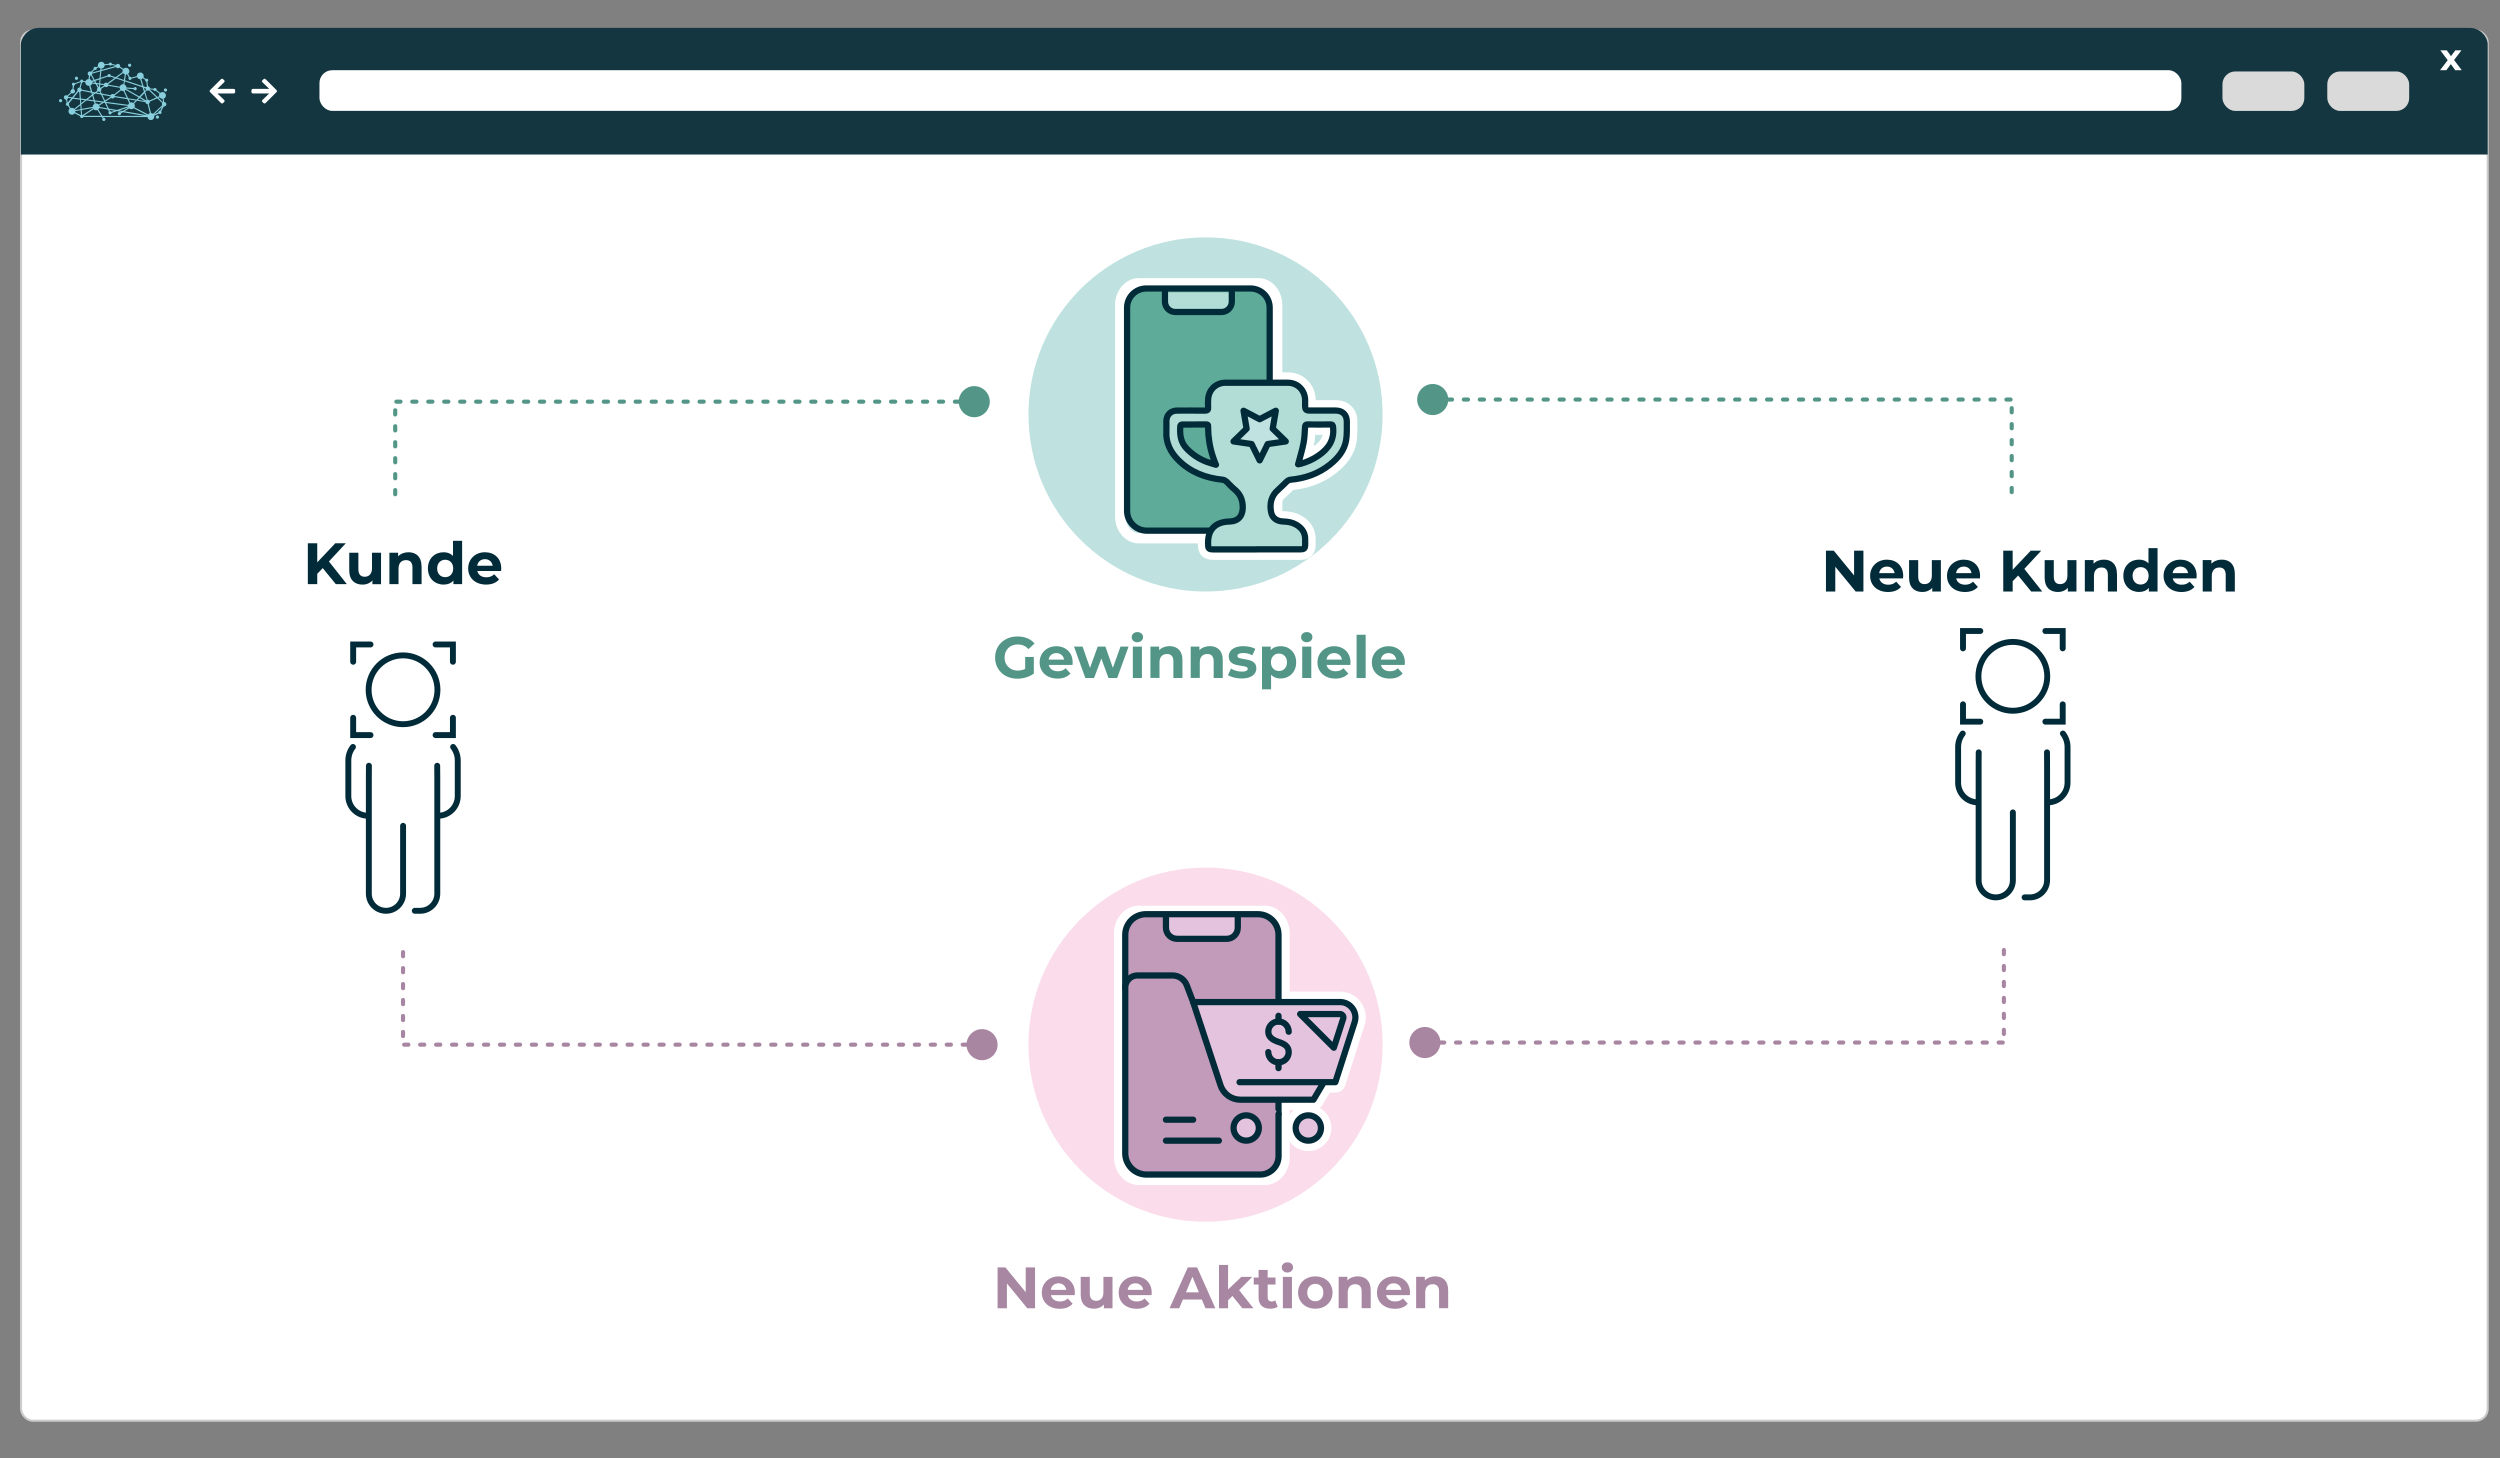 <?xml version="1.0" encoding="UTF-8"?><svg xmlns="http://www.w3.org/2000/svg" viewBox="0 0 600 350"><rect x="0" y="0" width="600" height="350" fill="#808080" stroke="none"/><defs><style>.cls-1{stroke:#cdcccc;stroke-width:.5px;}.cls-1,.cls-2{fill:#fff;}.cls-1,.cls-3{stroke-miterlimit:10;}.cls-4{fill:#e3c3de;}.cls-4,.cls-5,.cls-6,.cls-7,.cls-8,.cls-9,.cls-10,.cls-3,.cls-11,.cls-12,.cls-13,.cls-14{stroke-linecap:round;}.cls-4,.cls-5,.cls-6,.cls-7,.cls-8,.cls-9,.cls-10,.cls-11,.cls-12,.cls-13,.cls-14{stroke-linejoin:round;}.cls-4,.cls-5,.cls-6,.cls-8,.cls-3,.cls-11,.cls-12,.cls-13,.cls-14{stroke:#022b39;}.cls-4,.cls-5,.cls-6,.cls-8,.cls-11,.cls-12,.cls-13,.cls-14{stroke-width:1.5px;}.cls-15{fill:#539687;}.cls-5{fill:#c0e2e0;}.cls-16{fill:#fadceb;}.cls-6{fill:#5eab9a;}.cls-17{fill:#143640;}.cls-7{stroke:#539687;}.cls-7,.cls-9{stroke-dasharray:0 0 1 2.83;stroke-width:.99px;}.cls-7,.cls-9,.cls-10,.cls-3,.cls-14{fill:none;}.cls-18{fill:#a887a3;}.cls-8{fill:#e4c3de;}.cls-9{stroke:#a886a2;}.cls-19{fill:#88cedc;}.cls-10{stroke:#fff;stroke-width:5px;}.cls-20{fill:#dadada;}.cls-21{fill:#a886a2;}.cls-22{fill:#bfe2e0;}.cls-3{stroke-width:1.42px;}.cls-23{fill:#022b39;}.cls-11{fill:#a2d2f3;}.cls-12{fill:#c29bba;}.cls-13{fill:#b2dcd6;}</style></defs><g id="Hintergrund"><rect class="cls-1" x="5.05" y="7.33" width="591.99" height="333.64" rx="2.83" ry="2.83"/><path class="cls-17" d="m597.04,37.08V10.51c-.16-2.03-1.97-3.82-4.4-3.82H9.4c-3.02,0-4.4,2.68-4.4,3.93v26.46h592.04Z"/><rect class="cls-2" x="76.67" y="16.85" width="446.86" height="9.76" rx="3.07" ry="3.07"/><rect class="cls-20" x="558.55" y="17.15" width="19.65" height="9.47" rx="3.07" ry="3.07"/><rect class="cls-20" x="533.39" y="17.15" width="19.65" height="9.47" rx="3.07" ry="3.07"/><path class="cls-2" d="m589.25,16.85l-1.05-1.46-1.08,1.46h-1.51l1.84-2.4-1.77-2.37h1.55l1.01,1.39,1.04-1.39h1.47l-1.77,2.33,1.84,2.44h-1.57Z"/><path class="cls-2" d="m64.6,22.43c-.12,0-.19,0-.25,0-1.19,0-2.38,0-3.57,0-.33,0-.44-.11-.44-.44,0-.04,0-.09,0-.13,0-.45.08-.53.54-.53,1.16,0,2.32,0,3.48,0,.06,0,.13,0,.23,0-.05-.07-.08-.1-.11-.14-.48-.47-.97-.93-1.45-1.4-.23-.22-.23-.36,0-.58.43-.43.48-.43.92,0,.79.79,1.58,1.58,2.37,2.37.21.21.22.36,0,.57-.85.85-1.7,1.7-2.55,2.55-.19.19-.35.19-.55,0-.07-.07-.14-.13-.21-.2-.19-.19-.19-.35,0-.53.48-.47.97-.93,1.45-1.4.04-.04.08-.08.16-.16Z"/><path class="cls-2" d="m52.18,22.43c.12,0,.19,0,.25,0,1.19,0,2.38,0,3.57,0,.33,0,.44-.11.44-.44,0-.04,0-.09,0-.13,0-.45-.08-.53-.54-.53-1.16,0-2.32,0-3.48,0-.06,0-.13,0-.23,0,.05-.07.08-.1.11-.14.48-.47.97-.93,1.45-1.4.23-.22.23-.36,0-.58-.43-.43-.48-.43-.92,0-.79.79-1.58,1.58-2.37,2.37-.21.21-.22.36,0,.57.85.85,1.7,1.7,2.55,2.55.19.19.35.19.55,0,.07-.07.14-.13.21-.2.19-.19.19-.35,0-.53-.48-.47-.97-.93-1.45-1.4-.04-.04-.08-.08-.16-.16Z"/><path class="cls-19" d="m38.17,28.1c0-.22-.17-.39-.39-.39s-.39.17-.39.39c0,.21.17.39.39.39s.39-.17.39-.39m1.15-6.49c0,.22.17.39.39.39s.39-.17.39-.39c0-.22-.17-.39-.39-.39s-.39.17-.39.39m-8.6-5.95c0,.22.17.39.39.39s.39-.17.39-.39c0-.22-.17-.39-.39-.39s-.39.17-.39.39m-12.76,3.13c0,.22.17.39.39.39s.39-.17.39-.39-.17-.39-.39-.39-.39.17-.39.39m-1.86,5.03c.14-.07.24-.19.28-.33l.73.1-.82,1s-.03,0-.05-.01l-.14-.75m1.07-1.48c.08.05.19.09.29.09.3,0,.54-.24.54-.54,0-.23-.14-.42-.34-.5l.1-.84s.09-.03.13-.06c.1-.08.16-.19.16-.31l1.3-.48s.04.04.06.06l-.33,1.24s0,0,0,0c-.3,0-.54.24-.54.54,0,.09.02.17.06.24l-1.29,1.57-.92-.12s-.03-.09-.05-.13l.83-.75Zm2.51-2.51c.12-.01.22-.07.29-.18l.49.09s0,.01,0,.02c0,.46.37.83.83.83.03,0,.07,0,.1,0l.4,1.33-2.17-.42c-.01-.18-.12-.34-.27-.43l.33-1.24Zm1.97-1.67c.07,0,.13-.03.19-.05l.6,1.12-.43.14c-.1-.19-.27-.34-.48-.4l.12-.81Zm.4-.24c.05-.08.08-.17.09-.26l1.91-.53-.16,1.62-1.19.4-.65-1.22m.65-1.18s.11.04.16.04c.21,0,.39-.17.39-.39,0-.02,0-.03,0-.05l.42-.23c.11.15.27.25.45.3l-.04.43-1.99.55s-.01-.03-.02-.04l.64-.61Zm3.19,1.63c.07.09.18.14.3.14s.23-.06.3-.14l.99.33-1.69,1.23c-.09-.08-.21-.12-.34-.12-.22,0-.42.14-.5.33l-.91-.13.1-1.06,1.74-.58Zm-1.56-1.32l3.51-.97c.09.16.27.27.46.27.14,0,.28-.06.37-.15l.79.52c-.04.1-.07.21-.07.33,0,.08.01.16.03.23l-1.68,1.22-1.17-.39c0-.21-.18-.37-.39-.37s-.38.17-.39.37l-1.63.54.16-1.6Zm.06-.62c.41-.04.74-.37.75-.79l1.01-.11c.06.13.2.21.35.21.13,0,.25-.07.32-.17l.94.22s0,.01,0,.02c0,0,0,0,0,0l-3.41.94.03-.33Zm5.16,1.1c.1.14.24.24.4.3l-.22,1.33-1.67-.55,1.48-1.08m4.67,3.41l.32,1.05-1.09,1.14-3.17-1.83s.01-.04.02-.06l1.77.13c.05.16.2.28.37.28.22,0,.39-.17.39-.39,0-.22-.17-.39-.39-.39-.16,0-.29.09-.35.23l-1.75-.13c-.01-.32-.21-.6-.49-.73l.12-.72,4.26,1.42Zm-3.99-3.07c.1,0,.19-.02.28-.05l.41.7c-.07.07-.11.17-.11.27s.17.39.39.39c.2,0,.36-.15.39-.34l1.32-.35c.12.3.41.51.75.51l.48,1.61-4.12-1.37.22-1.38Zm3.69,1.1c.13-.04.25-.12.35-.22l.55.38s0,.05,0,.08c0,.18.13.34.3.38l.15,1.13c-.09.04-.17.11-.22.19l-.58-.19-.53-1.75m1.29,2.71c.08.04.17.07.26.07.1,0,.2-.03.28-.08l1.76,1.7-1.67.73c-.1-.12-.25-.21-.42-.21,0,0-.01,0-.02,0l-.55-1.83.36-.38m.73-.21s.01-.03.02-.04l.84.1c.04.17.19.3.38.3.07,0,.14-.02.2-.06l.88.69c-.07.12-.11.26-.11.41,0,.07.01.14.03.21l-.4.17-1.84-1.78m2.36,1.86c.15.22.4.37.69.37,0,0,.01,0,.02,0l.13.79s-.03.01-.04.02l-1.09-1.05.3-.13m.11,3.2s-.03,0-.05,0c-.22,0-.39.17-.39.39,0,.01,0,.02,0,.03l-.99.47,1.93-1.83-.5.95Zm-1.7.76c-.14-.11-.31-.18-.49-.18l-.54-2.21c.17-.09.28-.27.28-.47,0-.03,0-.05,0-.08l1.78-.77,1.17,1.13c-.04.08-.07.17-.07.26,0,.09.02.18.07.26l-2.19,2.07Zm-.77-.15c-.17.05-.31.16-.42.3l-3.27-1.71c.06-.11.09-.24.09-.37,0-.19-.06-.36-.17-.49l.68-.71,2.03.33c.03.27.25.48.53.49l.53,2.18m-6.11-.48l1.14-.68c.14.12.33.2.54.2.22,0,.42-.09.57-.23l3.17,1.66-5.42-.95Zm-5.29,1.1l-.95-1.52c.1-.09.18-.21.23-.34l2.06.36.24.51c-.13.13-.15.35-.03.5.13.17.37.21.54.08.1-.07.15-.18.16-.3l1.27-.42,1.01.18-.2.12c-.07-.05-.15-.08-.24-.08-.22,0-.39.17-.39.39,0,.22.17.39.39.39s.39-.17.39-.39c0-.02,0-.05,0-.07l.47-.28,5.04.88h-9.98Zm-4.5,0l2.4-1.58c.15.16.37.26.61.26.11,0,.22-.02.31-.06l.86,1.38h-4.18Zm-.23-.18s-.08-.05-.12-.06l-.09-1.16,2.67-.47s.01.04.02.06l-2.48,1.63Zm-.23-1.49l-.08-1.06,1.22-.97,1.79.24.17.58c-.27.14-.46.42-.46.74,0,0,0,0,0,0l-2.64.47Zm-.17-2.2l.93.12-.87.69-.06-.81Zm.01,3.65s-.05.02-.07.04c0,0,0,0,0,0l-1.33-.69c.03-.08.04-.17.04-.26,0,0,0,0,0,0l1.27-.22.09,1.13m2.61-4.86l-1.38,1.09-1.26-.17-.12-1.58c.14-.05.25-.15.31-.27l2.31.45.14.48Zm1.75-2.72l-.67-.09-.26-.49,1.03-.34-.09.92Zm-.51.21l.49.07-.06.65s-.03,0-.04,0l-.39-.72Zm.8,2.18l-.93-.18.37-.29c.08.05.18.08.28.08.03,0,.07,0,.1,0l.19.4Zm.08-1.33c-.05-.05-.11-.08-.18-.11l.06-.64.9.13s.01.07.02.1l-.81.52Zm4.55.01c0,.16.06.3.14.43l-1.5,1.17c-.09-.07-.2-.11-.33-.11-.21,0-.4.12-.48.3l-2.13-.41-.27-.58c.12-.1.19-.25.19-.41,0-.06,0-.11-.03-.17l.81-.52c.1.09.22.14.36.14.22,0,.4-.13.49-.32l2.74.47Zm.89-.86s-.05,0-.07,0c-.37,0-.69.25-.79.59l-2.73-.47c0-.05-.02-.1-.03-.15l1.85-1.34,1.9.63-.12.74Zm.82,3.3l-2.86-.46c0-.06-.02-.11-.04-.16l1.52-1.19c.14.1.31.16.49.16.03,0,.07,0,.1,0l.79,1.65Zm.47.35l1.65.27-.55.57c-.13-.09-.29-.14-.46-.14-.1,0-.2.02-.28.05l-.36-.75Zm.12.89c-.12.1-.22.24-.27.4l-5.4-.71-.03-.06,1.35-.88c.1.09.22.14.36.14.22,0,.41-.13.49-.32l3.05.5.45.94m-.21,1.02s.01.02.02.03l-1.37.83-.81-.14,2.17-.71Zm-6.34-1.18l-.78.5c-.15-.16-.37-.27-.61-.27-.04,0-.07,0-.1,0l-.14-.46,1.63.22Zm.1-1.84l1.93.37s.01.09.03.13l-1.32.85-.64-1.36Zm-2.19.07l.5-.39,1.36.26.74,1.58-.15.09-2.07-.27-.38-1.27Zm-.16-.52l.3.06-.23.18-.07-.24Zm.24,1.75l-1.4-.19,1.09-.86.31,1.04Zm1.45,1.61c0-.12-.02-.23-.07-.33l1.05-.68.28.04.61,1.3-1.87-.33s0,0,0,0m3.61.91l-.78.26c-.08-.1-.21-.15-.33-.14l-.16-.33,1.27.22Zm-1.41-.52l-.62-1.32,5.23.69s0,.06,0,.09l-2.66.87-1.97-.34Zm6.68-2.15l-2.03-.33-.85-1.79c.1-.05.19-.12.26-.21l3.11,1.8-.5.52Zm1.95.32l-1.62-.26.41-.43,1.2.7Zm-.07-1.88l.51,1.68s-.07.05-.1.08l-1.34-.78.94-.98Zm.3-1.08c0,.1.03.2.08.28l-.26.27-.22-.71.39.13s0,.02,0,.03m-12.82-1.47s0-.07,0-.1l.47-.16.19.35-.65-.09m.81.39l.48.9c-.11.1-.17.24-.17.39,0,.09.02.18.07.26l-.53.42-.67-.13-.44-1.47c.2-.1.35-.28.42-.49l.85.12Zm-4.91,6.24s-.03-.08-.05-.12l1.28-1.01.07.9-1.3.23m-.38-2.99l1.15-1.41c.06.04.13.07.2.08l.12,1.52-1.47-.19Zm.15,2.65c-.15-.13-.34-.21-.55-.21-.11,0-.22.02-.31.06l-.43-.7c.08-.12.09-.28.02-.41l.93-1.13,1.7.22.08,1.05-1.43,1.12Zm-2.46-2.69c0,.28.22.52.5.54l.14.74s-.03.02-.04.03c-.17.13-.21.37-.08.54.1.13.26.18.41.15l.43.69c-.17.15-.28.37-.28.62,0,.46.37.83.83.83.27,0,.51-.13.66-.33l1.31.68c-.02.1,0,.21.07.3.13.17.37.21.54.08.06-.05.11-.11.13-.18h4.44s.2.33.2.33c-.1.13-.11.33,0,.47.13.17.37.21.54.08.17-.13.21-.37.08-.54-.09-.13-.25-.18-.39-.15l-.11-.18h10.65c.05.41.4.73.82.73.46,0,.83-.37.83-.83,0-.08-.01-.15-.03-.22l1.11-.52c.07.07.17.11.27.11.22,0,.39-.17.39-.39,0-.1-.04-.19-.1-.26l.62-1.16s.06,0,.09,0c.3,0,.54-.24.54-.54,0-.29-.22-.52-.51-.54l-.13-.79c.31-.12.54-.42.54-.77,0-.46-.37-.83-.83-.83-.21,0-.4.08-.55.21l-.89-.69s.02-.08.02-.12c0-.22-.17-.39-.39-.39-.15,0-.28.08-.35.21l-.83-.1c-.02-.26-.23-.47-.49-.49l-.14-1.12c.12-.07.21-.2.21-.34,0-.22-.17-.39-.39-.39-.09,0-.17.03-.23.08l-.54-.38c.05-.1.07-.22.07-.34,0-.46-.37-.83-.83-.83s-.83.37-.83.83c0,.01,0,.03,0,.04l-1.32.35c-.07-.1-.19-.17-.32-.17,0,0-.02,0-.03,0l-.42-.72c.19-.15.3-.38.3-.64,0-.46-.37-.83-.83-.83-.24,0-.46.1-.61.27l-.79-.52s.02-.1.02-.15c0-.3-.24-.54-.54-.54-.19,0-.36.1-.46.26l-.96-.22c-.02-.19-.19-.34-.39-.34-.18,0-.33.12-.38.29l-1.01.11c-.1-.34-.42-.59-.79-.59-.46,0-.83.37-.83.83,0,.09.02.18.04.26l-.42.23c-.07-.06-.16-.1-.26-.1-.22,0-.39.17-.39.39,0,.06.01.11.03.16l-.64.61c-.08-.04-.17-.07-.26-.07-.3,0-.54.24-.54.54,0,.22.13.41.32.49l-.12.82c-.34.01-.63.23-.75.53l-.48-.09c-.02-.12-.09-.23-.21-.29-.19-.1-.43-.02-.52.18-.03.06-.04.12-.04.18l-1.3.48c-.13-.15-.36-.18-.53-.06-.17.13-.21.37-.08.54.04.05.08.09.14.12l-.1.84c-.26.04-.46.26-.46.53,0,.09.02.17.06.25l-.83.75c-.08-.06-.19-.09-.29-.09-.3,0-.54.24-.54.54m-1,.46c-.17.13-.21.37-.08.54.13.17.37.21.54.08.17-.13.21-.37.08-.54-.13-.17-.37-.21-.54-.08"/></g><g id="Ebene_2"><circle class="cls-16" cx="289.33" cy="250.72" r="42.5"/><path class="cls-2" d="m314,267.68c1.68,0,3.04,1.36,3.04,3.04s-1.36,3.04-3.04,3.04-3.04-1.36-3.04-3.04,1.36-3.04,3.04-3.04m0-2.5c-3.05,0-5.54,2.48-5.54,5.54s2.48,5.54,5.54,5.54,5.54-2.48,5.54-5.54-2.48-5.54-5.54-5.54h0Z"/><path class="cls-10" d="m297.5,259.72h22.98l4.64-14.41c.77-2.38-1.01-4.82-3.51-4.82h-35.26l6.57,19.97c.68,2.07,2.61,3.47,4.79,3.47h17.52l2.49-4.2"/><path class="cls-2" d="m303.64,219.87c1.88,0,3.4,1.89,3.4,4.23v53.57c0,2.33-1.52,4.23-3.4,4.23h-30.39c-1.88,0-3.4-1.89-3.4-4.23v-53.57c0-2.33,1.52-4.23,3.4-4.23h30.39m0-2.5h-30.39c-3.25,0-5.9,3.02-5.9,6.73v53.57c0,3.71,2.65,6.73,5.9,6.73h30.39c3.25,0,5.9-3.02,5.9-6.73v-53.57c0-3.71-2.65-6.73-5.9-6.73h0Z"/><circle class="cls-22" cx="289.33" cy="99.47" r="42.5"/><path class="cls-2" d="m301.59,91.84c2.5,0,5.01,0,7.51.02,2.35.01,4.1,1.85,4.11,4.21,0,.51,0,1.03,0,1.54q0,.92.89.92c.22,0,.45,0,.67,0,1.07,0,2.14,0,3.21,0,.85,0,1.7,0,2.56,0,1.67,0,2.7,1.01,2.69,2.68-.02,1.5.07,3.02-.18,4.48-.42,2.46-1.98,4.29-3.88,5.81-2.78,2.22-6,3.32-9.52,3.64-.28.03-.59.2-.8.39-.71.65-1.35,1.37-2.08,2-1.7,1.46-2.12,3.33-1.71,5.41.27,1.39,1.39,2.18,2.93,2.22,1.11.03,2.17.21,3.14.79,1.37.82,2.17,1.97,2.1,3.64-.02.41,0,.81,0,1.22-.01.78-.26,1.03-1.05,1.03-1.78,0-3.57,0-5.35,0-1.34,0-2.68,0-4.03,0-.41,0-.83,0-1.24,0-1.94,0-3.89,0-5.83,0-1.49,0-2.97,0-4.46,0-1.16,0-1.32-.17-1.32-1.35,0-.11,0-.21,0-.32,0-3.08,1.74-4.86,4.85-5.01.51-.02,1.04-.06,1.52-.22,1.28-.42,1.93-1.55,1.95-3.15.02-1.83-.63-3.32-2.1-4.47-.65-.51-1.17-1.19-1.79-1.75-.24-.22-.59-.41-.91-.45-4.11-.42-7.79-1.81-10.73-4.81-1.85-1.88-2.94-4.09-2.79-6.8.04-.81,0-1.63,0-2.44.02-1.51,1.06-2.55,2.56-2.55,1.16,0,2.33-.01,3.49-.01,1.05,0,2.09,0,3.14.02.02,0,.04,0,.06,0,.58,0,.85-.14.78-.81-.06-.57-.02-1.16,0-1.74.04-2.33,1.79-4.13,4.11-4.14,2.51-.01,5.03-.02,7.54-.02m9.95,19.58c.15-.02.36-.04.56-.09,1.54-.42,2.98-1.06,4.3-1.96,2.43-1.66,3.91-3.8,3.53-6.91-.05-.43-.14-.59-.58-.59,0,0-.01,0-.02,0-.95.01-1.89.02-2.84.02-.9,0-1.79,0-2.69-.02,0,0-.02,0-.03,0-.49,0-.55.21-.58.65-.08,1.28-.12,2.58-.36,3.83-.33,1.69-.85,3.35-1.3,5.08m-19.73.12c-.29-.78-.52-1.34-.7-1.9-.77-2.31-1.15-4.69-1.17-7.13,0-.28.1-.64-.39-.64h0c-1.97,0-3.94,0-5.91.02-.13,0-.35.19-.36.31-.15,1.99,0,3.88,1.5,5.44,1.41,1.47,3.05,2.55,4.95,3.25.63.23,1.29.4,2.1.65m9.78-22.2c-2.52,0-5.04,0-7.55.02-3.65.02-6.55,2.92-6.6,6.6,0,.02,0,.04,0,.07-.49,0-.98,0-1.46,0-.89,0-1.77,0-2.66,0h-.84c-2.84.01-5.01,2.17-5.05,5.02,0,.34,0,.68,0,1.03,0,.47.01.91-.01,1.32-.18,3.22,1,6.15,3.51,8.69,3.09,3.14,6.99,4.94,11.91,5.51.15.14.3.31.46.48.37.39.79.83,1.31,1.24.82.64,1.15,1.36,1.14,2.48,0,.52-.12.74-.15.77,0,0-.03.02-.08.03-.2.07-.64.09-.85.1-4.46.21-7.23,3.08-7.23,7.51v.33c0,2.55,1.29,3.84,3.82,3.84h4.46s2.92,0,2.92,0h2.91s1.24,0,1.24,0h2.01s2.01,0,2.01,0c1.78,0,3.57,0,5.35,0,2.16,0,3.51-1.34,3.55-3.5,0-.19,0-.38,0-.56,0-.2,0-.39,0-.58.08-1.73-.43-4.16-3.31-5.89-1.59-.96-3.25-1.12-4.35-1.15-.35-.01-.51-.1-.53-.12,0,0-.01-.03-.02-.09-.34-1.71.26-2.5.89-3.03.48-.41.89-.83,1.3-1.24.2-.2.41-.41.61-.61,4.03-.44,7.54-1.83,10.43-4.14,2.75-2.2,4.32-4.6,4.78-7.34.23-1.34.22-2.62.21-3.87,0-.34,0-.67,0-1.01.02-1.49-.47-2.78-1.41-3.73-.95-.96-2.25-1.47-3.77-1.47h-2.56s-1.6,0-1.6,0h-.66c-.03-3.73-2.92-6.66-6.6-6.67-2.51-.01-5.01-.02-7.52-.02h0Zm-15.83,13.05h0,0Zm.05,1.99c.57,0,1.14,0,1.72,0,.07.91.19,1.81.36,2.7-.46-.35-.89-.73-1.31-1.17-.4-.42-.65-.89-.77-1.53h0Zm29.43,2.76c.02-.11.04-.21.06-.32.16-.83.25-1.64.3-2.44.3,0,.6,0,.9,0s.59,0,.88,0c-.25,1.02-.94,1.89-2.15,2.76h0Z"/><g><path class="cls-12" d="m306.84,267.38v-43.03c0-2.73-2.21-4.94-4.94-4.94h-26.9c-2.73,0-4.94,2.21-4.94,4.94v12.68"/><path class="cls-12" d="m286.35,240.49l-1.52-4c-.54-1.43-1.92-2.38-3.45-2.38h-8.4c-1.61,0-2.92,1.31-2.92,2.92v39.75c0,2.82,2.29,5.11,5.11,5.11h27.27c2.43,0,4.41-1.97,4.41-4.41v-10.09"/><path class="cls-4" d="m279.83,220.24v2.41c0,1.48,1.2,2.67,2.67,2.67h11.9c1.48,0,2.67-1.2,2.67-2.67v-2.41"/></g><g><g><polyline class="cls-3" points="104.54 154.67 108.7 154.67 108.7 158.82"/><g><polyline class="cls-3" points="88.92 176.42 84.76 176.42 84.76 172.27"/><polyline class="cls-3" points="108.7 172.27 108.7 176.42 104.54 176.42"/><polyline class="cls-3" points="84.76 158.82 84.76 154.67 88.92 154.67"/></g></g><path class="cls-3" d="m108.75,179.27c.72.92,1.11,2.05,1.11,3.24v8.55c0,2.61-2.11,4.72-4.72,4.72h0"/><path class="cls-3" d="m84.71,179.27c-.72.92-1.11,2.05-1.11,3.24v8.55c0,2.61,2.11,4.72,4.72,4.72h0"/><path class="cls-3" d="m104.93,183.78l.02,2.8v27.9c0,2.27-1.84,4.11-4.11,4.11h-1.29"/><path class="cls-3" d="m88.54,183.78l-.02,2.8v27.9c0,2.27,1.84,4.11,4.11,4.11h0c2.27,0,4.11-1.84,4.11-4.11v-16.28"/><path class="cls-3" d="m104.99,165.55c0,4.56-3.7,8.26-8.26,8.26s-8.26-3.7-8.26-8.26,3.7-8.26,8.26-8.26,8.26,3.7,8.26,8.26Z"/></g><g><g><polyline class="cls-3" points="490.89 151.44 495.05 151.44 495.05 155.6"/><g><polyline class="cls-3" points="475.27 173.2 471.12 173.2 471.12 169.04"/><polyline class="cls-3" points="495.05 169.04 495.05 173.2 490.89 173.2"/><polyline class="cls-3" points="471.12 155.6 471.12 151.44 475.27 151.44"/></g></g><path class="cls-3" d="m495.1,176.05c.72.92,1.11,2.05,1.11,3.24v8.55c0,2.61-2.11,4.72-4.72,4.72h0"/><path class="cls-3" d="m471.06,176.05c-.72.92-1.11,2.05-1.11,3.24v8.55c0,2.61,2.11,4.72,4.72,4.72h0"/><path class="cls-3" d="m491.28,180.56l.02,2.8v27.9c0,2.27-1.84,4.11-4.11,4.11h-1.29"/><path class="cls-3" d="m474.89,180.56l-.02,2.8v27.9c0,2.27,1.84,4.11,4.11,4.11h0c2.27,0,4.11-1.84,4.11-4.11v-16.28"/><path class="cls-3" d="m491.34,162.32c0,4.56-3.7,8.26-8.26,8.26s-8.26-3.7-8.26-8.26,3.7-8.26,8.26-8.26,8.26,3.7,8.26,8.26Z"/></g><g><path class="cls-23" d="m77.46,136.34l-1.32,1.37v2.48h-2.26v-9.81h2.26v4.58l4.34-4.58h2.52l-4.06,4.37,4.3,5.44h-2.65l-3.14-3.85Z"/><path class="cls-23" d="m91.45,132.66v7.54h-2.07v-.9c-.57.66-1.41,1.01-2.34,1.01-1.89,0-3.22-1.06-3.22-3.39v-4.26h2.19v3.94c0,1.26.56,1.82,1.53,1.82s1.74-.64,1.74-2.03v-3.73h2.19Z"/><path class="cls-23" d="m101.18,135.88v4.31h-2.19v-3.98c0-1.22-.56-1.78-1.53-1.78-1.05,0-1.81.64-1.81,2.03v3.73h-2.19v-7.54h2.09v.88c.59-.64,1.47-.99,2.49-.99,1.78,0,3.12,1.04,3.12,3.33Z"/><path class="cls-23" d="m110.91,129.8v10.39h-2.09v-.87c-.55.66-1.34.98-2.35.98-2.13,0-3.77-1.51-3.77-3.88s1.64-3.88,3.77-3.88c.92,0,1.71.29,2.25.91v-3.66h2.19Zm-2.14,6.63c0-1.3-.84-2.09-1.92-2.09s-1.93.78-1.93,2.09.84,2.09,1.93,2.09,1.92-.78,1.92-2.09Z"/><path class="cls-23" d="m120.26,137.04h-5.7c.21.94,1.01,1.51,2.16,1.51.8,0,1.37-.24,1.89-.73l1.16,1.26c-.7.8-1.75,1.22-3.11,1.22-2.61,0-4.3-1.64-4.3-3.88s1.72-3.88,4.02-3.88,3.92,1.48,3.92,3.91c0,.17-.03.41-.04.59Zm-5.73-1.27h3.71c-.15-.95-.87-1.57-1.85-1.57s-1.71.6-1.86,1.57Z"/></g><g><path class="cls-23" d="m447.22,132.16v9.81h-1.86l-4.89-5.95v5.95h-2.24v-9.81h1.88l4.87,5.95v-5.95h2.24Z"/><path class="cls-23" d="m456.73,138.82h-5.7c.21.94,1.01,1.51,2.16,1.51.8,0,1.37-.24,1.89-.73l1.16,1.26c-.7.8-1.75,1.22-3.11,1.22-2.61,0-4.3-1.64-4.3-3.88s1.72-3.88,4.02-3.88,3.92,1.48,3.92,3.91c0,.17-.03.41-.04.59Zm-5.73-1.27h3.71c-.15-.95-.87-1.57-1.85-1.57s-1.71.6-1.86,1.57Z"/><path class="cls-23" d="m465.81,134.43v7.54h-2.07v-.9c-.57.66-1.41,1.01-2.34,1.01-1.89,0-3.22-1.06-3.22-3.39v-4.26h2.19v3.94c0,1.26.56,1.82,1.53,1.82s1.74-.64,1.74-2.03v-3.73h2.18Z"/><path class="cls-23" d="m475.18,138.82h-5.7c.21.94,1.01,1.51,2.16,1.51.8,0,1.37-.24,1.89-.73l1.16,1.26c-.7.8-1.75,1.22-3.11,1.22-2.61,0-4.3-1.64-4.3-3.88s1.72-3.88,4.02-3.88,3.92,1.48,3.92,3.91c0,.17-.03.41-.04.59Zm-5.73-1.27h3.71c-.15-.95-.87-1.57-1.85-1.57s-1.71.6-1.86,1.57Z"/><path class="cls-23" d="m484.36,138.12l-1.32,1.37v2.48h-2.26v-9.81h2.26v4.58l4.34-4.58h2.52l-4.06,4.37,4.3,5.44h-2.65l-3.14-3.85Z"/><path class="cls-23" d="m498.35,134.43v7.54h-2.07v-.9c-.57.66-1.42,1.01-2.34,1.01-1.89,0-3.22-1.06-3.22-3.39v-4.26h2.19v3.94c0,1.26.56,1.82,1.53,1.82s1.74-.64,1.74-2.03v-3.73h2.19Z"/><path class="cls-23" d="m508.08,137.65v4.31h-2.19v-3.98c0-1.22-.56-1.78-1.53-1.78-1.05,0-1.81.64-1.81,2.03v3.73h-2.19v-7.54h2.09v.88c.59-.64,1.47-.99,2.49-.99,1.78,0,3.12,1.04,3.12,3.33Z"/><path class="cls-23" d="m517.81,131.57v10.39h-2.09v-.87c-.55.66-1.34.98-2.35.98-2.13,0-3.77-1.51-3.77-3.88s1.64-3.88,3.77-3.88c.92,0,1.71.29,2.26.91v-3.66h2.18Zm-2.14,6.63c0-1.3-.84-2.09-1.92-2.09s-1.93.78-1.93,2.09.84,2.09,1.93,2.09,1.92-.78,1.92-2.09Z"/><path class="cls-23" d="m527.16,138.82h-5.7c.21.94,1.01,1.51,2.16,1.51.8,0,1.37-.24,1.89-.73l1.16,1.26c-.7.8-1.75,1.22-3.11,1.22-2.61,0-4.3-1.64-4.3-3.88s1.72-3.88,4.02-3.88,3.92,1.48,3.92,3.91c0,.17-.03.41-.04.59Zm-5.73-1.27h3.71c-.15-.95-.87-1.57-1.85-1.57s-1.71.6-1.86,1.57Z"/><path class="cls-23" d="m536.36,137.65v4.31h-2.19v-3.98c0-1.22-.56-1.78-1.53-1.78-1.05,0-1.81.64-1.81,2.03v3.73h-2.18v-7.54h2.09v.88c.59-.64,1.47-.99,2.49-.99,1.78,0,3.12,1.04,3.12,3.33Z"/></g><path class="cls-2" d="m302.05,69.25c1.77,0,3.21,1.79,3.21,4v50.66c0,2.21-1.44,4-3.21,4h-28.73c-1.77,0-3.21-1.79-3.21-4v-50.66c0-2.21,1.44-4,3.21-4h28.73m0-2.5h-28.73c-3.15,0-5.71,2.91-5.71,6.5v50.66c0,3.58,2.56,6.5,5.71,6.5h28.73c3.15,0,5.71-2.91,5.71-6.5v-50.66c0-3.58-2.56-6.5-5.71-6.5h0Z"/><g><path class="cls-15" d="m246.05,157.67h2.07v3.98c-.53.4-1.15.71-1.85.92s-1.4.32-2.11.32c-1.02,0-1.93-.22-2.74-.65-.81-.43-1.45-1.04-1.91-1.81-.46-.77-.69-1.64-.69-2.61s.23-1.84.69-2.61c.46-.77,1.1-1.37,1.92-1.81s1.75-.65,2.77-.65c.86,0,1.64.14,2.34.43.7.29,1.29.71,1.76,1.26l-1.46,1.34c-.7-.74-1.54-1.11-2.53-1.11-.62,0-1.18.13-1.67.39s-.86.63-1.13,1.11c-.27.48-.41,1.02-.41,1.64s.14,1.15.41,1.62c.27.48.65.85,1.13,1.11.48.27,1.03.4,1.64.4.65,0,1.24-.14,1.76-.42v-2.87Z"/><path class="cls-15" d="m257.4,159.58h-5.7c.1.47.34.84.73,1.11s.86.41,1.43.41c.39,0,.74-.06,1.04-.17.3-.12.59-.3.85-.55l1.16,1.26c-.71.81-1.75,1.22-3.11,1.22-.85,0-1.6-.17-2.25-.5-.65-.33-1.16-.79-1.51-1.38-.36-.59-.53-1.25-.53-2s.17-1.4.52-2c.35-.59.83-1.05,1.44-1.39.61-.33,1.29-.5,2.05-.5s1.4.16,2,.48,1.07.77,1.41,1.36c.34.59.51,1.28.51,2.07,0,.03-.01.22-.04.59Zm-5.11-2.42c-.34.28-.54.66-.62,1.15h3.71c-.08-.48-.28-.86-.62-1.14-.34-.28-.75-.43-1.23-.43s-.91.14-1.25.42Z"/><path class="cls-15" d="m270.85,155.19l-2.73,7.53h-2.1l-1.69-4.68-1.75,4.68h-2.1l-2.72-7.53h2.06l1.78,5.1,1.85-5.1h1.85l1.79,5.1,1.83-5.1h1.93Z"/><path class="cls-15" d="m271.99,153.79c-.25-.23-.38-.52-.38-.87s.13-.63.38-.87.58-.35.98-.35.73.11.98.34c.25.22.38.5.38.84,0,.36-.13.67-.38.9s-.58.36-.98.36-.73-.12-.98-.35Zm-.11,1.4h2.18v7.53h-2.18v-7.53Z"/><path class="cls-15" d="m282.93,155.92c.57.56.86,1.39.86,2.49v4.31h-2.18v-3.98c0-.6-.13-1.04-.39-1.34s-.64-.44-1.13-.44c-.55,0-.99.17-1.32.51-.33.34-.49.85-.49,1.52v3.72h-2.18v-7.53h2.09v.88c.29-.32.65-.56,1.08-.73.43-.17.9-.26,1.41-.26.93,0,1.69.28,2.26.84Z"/><path class="cls-15" d="m292.6,155.92c.57.56.86,1.39.86,2.49v4.31h-2.18v-3.98c0-.6-.13-1.04-.39-1.34s-.64-.44-1.13-.44c-.55,0-.99.17-1.32.51-.33.34-.49.85-.49,1.52v3.72h-2.18v-7.53h2.09v.88c.29-.32.65-.56,1.08-.73.43-.17.9-.26,1.41-.26.93,0,1.69.28,2.26.84Z"/><path class="cls-15" d="m296.14,162.61c-.6-.15-1.07-.35-1.43-.58l.73-1.57c.34.21.74.39,1.22.53.48.14.94.2,1.4.2.92,0,1.39-.23,1.39-.69,0-.21-.13-.37-.38-.46-.25-.09-.64-.17-1.16-.24-.62-.09-1.12-.2-1.53-.32s-.75-.34-1.04-.64c-.29-.31-.44-.75-.44-1.32,0-.48.14-.9.41-1.27.28-.37.68-.65,1.2-.86.53-.21,1.15-.31,1.87-.31.53,0,1.06.06,1.59.17.53.12.96.28,1.31.48l-.73,1.55c-.66-.37-1.39-.56-2.17-.56-.47,0-.82.07-1.05.2-.23.13-.35.3-.35.5,0,.23.13.4.38.49.25.09.65.18,1.2.27.62.1,1.12.21,1.51.33.39.12.73.33,1.02.64s.43.74.43,1.29c0,.47-.14.88-.42,1.25-.28.36-.69.65-1.22.85-.54.2-1.17.3-1.91.3-.62,0-1.24-.08-1.83-.23Z"/><path class="cls-15" d="m309.24,155.56c.57.32,1.02.77,1.35,1.36.33.58.49,1.26.49,2.04s-.16,1.45-.49,2.04c-.33.58-.78,1.04-1.35,1.36s-1.21.48-1.91.48c-.96,0-1.72-.3-2.27-.91v3.51h-2.18v-10.25h2.09v.87c.54-.65,1.33-.98,2.37-.98.7,0,1.34.16,1.91.48Zm-.91,4.91c.36-.38.54-.88.54-1.52s-.18-1.14-.54-1.52-.82-.57-1.38-.57-1.02.19-1.38.57-.54.88-.54,1.52.18,1.14.54,1.52.82.57,1.38.57,1.02-.19,1.38-.57Z"/><path class="cls-15" d="m312.64,153.79c-.25-.23-.38-.52-.38-.87s.13-.63.38-.87.58-.35.98-.35.73.11.98.34c.25.22.38.5.38.84,0,.36-.13.67-.38.9s-.58.36-.98.36-.73-.12-.98-.35Zm-.11,1.4h2.18v7.53h-2.18v-7.53Z"/><path class="cls-15" d="m324.08,159.58h-5.7c.1.47.34.84.73,1.11s.86.41,1.43.41c.39,0,.74-.06,1.04-.17.3-.12.59-.3.85-.55l1.16,1.26c-.71.81-1.75,1.22-3.11,1.22-.85,0-1.6-.17-2.25-.5-.65-.33-1.16-.79-1.51-1.38-.36-.59-.53-1.25-.53-2s.17-1.4.52-2c.35-.59.83-1.05,1.44-1.39.61-.33,1.29-.5,2.05-.5s1.4.16,2,.48,1.07.77,1.41,1.36c.34.59.51,1.28.51,2.07,0,.03-.01.22-.04.59Zm-5.11-2.42c-.34.28-.54.66-.62,1.15h3.71c-.08-.48-.28-.86-.62-1.14-.34-.28-.75-.43-1.23-.43s-.91.14-1.25.42Z"/><path class="cls-15" d="m325.58,152.34h2.18v10.39h-2.18v-10.39Z"/><path class="cls-15" d="m337.13,159.58h-5.7c.1.47.34.84.73,1.11s.86.41,1.43.41c.39,0,.74-.06,1.04-.17.3-.12.59-.3.85-.55l1.16,1.26c-.71.81-1.75,1.22-3.11,1.22-.85,0-1.6-.17-2.25-.5-.65-.33-1.16-.79-1.51-1.38-.36-.59-.53-1.25-.53-2s.17-1.4.52-2c.35-.59.83-1.05,1.44-1.39.61-.33,1.29-.5,2.05-.5s1.4.16,2,.48,1.07.77,1.41,1.36c.34.59.51,1.28.51,2.07,0,.03-.01.22-.04.59Zm-5.11-2.42c-.34.28-.54.66-.62,1.15h3.71c-.08-.48-.28-.86-.62-1.14-.34-.28-.75-.43-1.23-.43s-.91.14-1.25.42Z"/></g><g><path class="cls-18" d="m248.41,304.18v9.8h-1.86l-4.89-5.95v5.95h-2.24v-9.8h1.88l4.87,5.95v-5.95h2.24Z"/><path class="cls-18" d="m257.92,310.83h-5.7c.1.47.34.84.73,1.11s.86.41,1.43.41c.39,0,.74-.06,1.04-.17.3-.12.59-.3.85-.55l1.16,1.26c-.71.81-1.75,1.22-3.11,1.22-.85,0-1.6-.17-2.25-.5-.65-.33-1.16-.79-1.51-1.38-.36-.59-.53-1.25-.53-2s.17-1.4.52-2c.35-.59.83-1.05,1.44-1.39.61-.33,1.29-.5,2.05-.5s1.4.16,2,.48,1.07.77,1.41,1.36c.34.59.51,1.28.51,2.07,0,.03-.01.22-.04.59Zm-5.11-2.42c-.34.28-.54.66-.62,1.15h3.71c-.08-.48-.28-.86-.62-1.14-.34-.28-.75-.43-1.23-.43s-.91.14-1.25.42Z"/><path class="cls-18" d="m267,306.45v7.53h-2.07v-.9c-.29.33-.63.58-1.04.75s-.84.26-1.3.26c-.99,0-1.77-.28-2.35-.85-.58-.57-.87-1.41-.87-2.53v-4.26h2.18v3.93c0,1.21.51,1.82,1.53,1.82.52,0,.94-.17,1.26-.51s.48-.85.48-1.52v-3.72h2.18Z"/><path class="cls-18" d="m276.37,310.83h-5.7c.1.47.34.84.73,1.11s.86.41,1.43.41c.39,0,.74-.06,1.04-.17.3-.12.59-.3.85-.55l1.16,1.26c-.71.81-1.75,1.22-3.11,1.22-.85,0-1.6-.17-2.25-.5-.65-.33-1.16-.79-1.51-1.38-.36-.59-.53-1.25-.53-2s.17-1.4.52-2c.35-.59.83-1.05,1.44-1.39.61-.33,1.29-.5,2.05-.5s1.4.16,2,.48,1.07.77,1.41,1.36c.34.59.51,1.28.51,2.07,0,.03-.01.22-.04.59Zm-5.11-2.42c-.34.28-.54.66-.62,1.15h3.71c-.08-.48-.28-.86-.62-1.14-.34-.28-.75-.43-1.23-.43s-.91.14-1.25.42Z"/><path class="cls-18" d="m288.44,311.88h-4.55l-.87,2.1h-2.32l4.37-9.8h2.24l4.38,9.8h-2.38l-.87-2.1Zm-.71-1.72l-1.55-3.75-1.55,3.75h3.11Z"/><path class="cls-18" d="m295.79,311.02l-1.05,1.04v1.92h-2.18v-10.39h2.18v5.88l3.19-3.02h2.6l-3.14,3.19,3.42,4.34h-2.65l-2.38-2.95Z"/><path class="cls-18" d="m306.65,313.61c-.21.16-.48.28-.79.36-.31.08-.64.12-.99.12-.9,0-1.59-.23-2.08-.69s-.73-1.13-.73-2.02v-3.09h-1.16v-1.68h1.16v-1.83h2.18v1.83h1.88v1.68h-1.88v3.07c0,.32.08.56.25.74s.39.26.69.26c.34,0,.64-.09.88-.28l.59,1.54Z"/><path class="cls-18" d="m308,305.05c-.25-.23-.38-.52-.38-.87s.13-.63.38-.87.58-.35.98-.35.73.11.98.34c.25.22.38.5.38.84,0,.36-.13.67-.38.9-.25.24-.58.36-.98.36s-.73-.12-.98-.35Zm-.11,1.4h2.18v7.53h-2.18v-7.53Z"/><path class="cls-18" d="m313.55,313.59c-.63-.33-1.12-.79-1.48-1.38-.36-.59-.53-1.25-.53-2s.18-1.41.53-2c.35-.59.85-1.05,1.48-1.38.63-.33,1.34-.5,2.13-.5s1.5.17,2.13.5c.62.33,1.12.79,1.47,1.38.35.59.53,1.26.53,2s-.18,1.41-.53,2c-.36.59-.85,1.05-1.47,1.38-.62.33-1.33.5-2.13.5s-1.5-.17-2.13-.5Zm3.51-1.86c.36-.38.54-.88.54-1.52s-.18-1.14-.54-1.52-.82-.57-1.38-.57-1.02.19-1.39.57-.55.88-.55,1.52.18,1.14.55,1.52.83.57,1.39.57,1.02-.19,1.38-.57Z"/><path class="cls-18" d="m328.11,307.17c.57.56.86,1.39.86,2.49v4.31h-2.18v-3.98c0-.6-.13-1.04-.39-1.34s-.64-.44-1.13-.44c-.55,0-.99.17-1.32.51-.33.34-.49.85-.49,1.52v3.72h-2.18v-7.53h2.09v.88c.29-.32.65-.56,1.08-.73.43-.17.9-.26,1.41-.26.93,0,1.69.28,2.26.84Z"/><path class="cls-18" d="m338.36,310.83h-5.7c.1.47.34.84.73,1.11s.86.41,1.43.41c.39,0,.74-.06,1.04-.17.3-.12.59-.3.85-.55l1.16,1.26c-.71.81-1.75,1.22-3.11,1.22-.85,0-1.6-.17-2.25-.5-.65-.33-1.16-.79-1.51-1.38-.36-.59-.53-1.25-.53-2s.17-1.4.52-2c.35-.59.83-1.05,1.44-1.39.61-.33,1.29-.5,2.05-.5s1.4.16,2,.48,1.07.77,1.41,1.36c.34.59.51,1.28.51,2.07,0,.03-.01.22-.04.59Zm-5.11-2.42c-.34.28-.54.66-.62,1.15h3.71c-.08-.48-.28-.86-.62-1.14-.34-.28-.75-.43-1.23-.43s-.91.14-1.25.42Z"/><path class="cls-18" d="m346.7,307.17c.57.56.86,1.39.86,2.49v4.31h-2.18v-3.98c0-.6-.13-1.04-.39-1.34s-.64-.44-1.13-.44c-.55,0-.99.17-1.32.51-.33.34-.49.85-.49,1.52v3.72h-2.18v-7.53h2.09v.88c.29-.32.65-.56,1.08-.73.43-.17.9-.26,1.41-.26.93,0,1.69.28,2.26.84Z"/></g><g><line class="cls-9" x1="235.88" y1="250.72" x2="94.5" y2="250.72"/><circle class="cls-21" cx="235.69" cy="250.72" r="3.73"/></g><line class="cls-9" x1="96.73" y1="248.66" x2="96.73" y2="227.98"/><g><line class="cls-7" x1="234" y1="96.4" x2="92.62" y2="96.4"/><path class="cls-15" d="m233.82,92.67c2.06,0,3.73,1.67,3.73,3.73s-1.67,3.73-3.73,3.73-3.73-1.67-3.73-3.73,1.67-3.73,3.73-3.73Z"/></g><line class="cls-7" x1="94.85" y1="98.47" x2="94.85" y2="119.14"/><g><line class="cls-9" x1="341.79" y1="250.21" x2="483.16" y2="250.21"/><path class="cls-21" d="m341.97,253.94c-2.06,0-3.73-1.67-3.73-3.73s1.67-3.73,3.73-3.73,3.73,1.67,3.73,3.73-1.67,3.73-3.73,3.73Z"/></g><line class="cls-9" x1="480.93" y1="248.15" x2="480.93" y2="227.47"/><g><line class="cls-7" x1="343.66" y1="95.89" x2="485.04" y2="95.89"/><path class="cls-15" d="m343.85,99.62c-2.06,0-3.73-1.67-3.73-3.73s1.67-3.73,3.73-3.73c2.06,0,3.73,1.67,3.73,3.73,0,2.06-1.67,3.73-3.73,3.73Z"/></g><line class="cls-7" x1="482.81" y1="97.96" x2="482.81" y2="118.63"/><path class="cls-2" d="m66.5,128.03c.76,2.45,1.11,3.59,1.57,5.07.36-1.22.65-2.16,1.21-4.04.86,1.84,1.34,2.86,1.77,3.77.49-.59,1.01-1.23,1.75-2.13,1.87,8.77.73,13.21-3.55,14.78-3.97,1.45-7.33-1.11-11.73-9.36,1.87.42,3.28.73,5.16,1.15v-12.84c.48-.04.96-.08,1.44-.12.24,2.86.49,5.71.78,9.19.52-1.75.88-2.97,1.62-5.48Z"/><path class="cls-6" d="m298.24,127.36h-22.99c-2.62,0-4.75-2.13-4.75-4.75v-48.77c0-2.54,2.06-4.6,4.6-4.6h25.02c2.54,0,4.6,2.06,4.6,4.6v31.43l-6.48,22.08Z"/><path class="cls-13" d="m279.59,70.14v2.25c0,1.37,1.11,2.49,2.49,2.49h11.07c1.37,0,2.49-1.11,2.49-2.49v-2.25"/><path class="cls-13" d="m301.55,131.86c-3.43,0-6.86,0-10.29,0-1.16,0-1.32-.17-1.32-1.35,0-.11,0-.21,0-.32,0-3.08,1.74-4.86,4.85-5.01.51-.02,1.04-.06,1.52-.22,1.28-.42,1.93-1.55,1.95-3.15.02-1.83-.63-3.32-2.1-4.47-.65-.51-1.17-1.19-1.79-1.75-.24-.22-.59-.41-.91-.45-4.11-.42-7.79-1.81-10.74-4.81-1.85-1.88-2.94-4.09-2.79-6.8.04-.81,0-1.63,0-2.44.02-1.51,1.06-2.55,2.56-2.55,2.21,0,4.42-.02,6.62.01.62,0,.91-.12.84-.81-.06-.57-.02-1.16,0-1.74.04-2.33,1.79-4.13,4.12-4.14,5.02-.02,10.03-.02,15.05,0,2.35.01,4.1,1.85,4.11,4.21,0,.51,0,1.03,0,1.54q0,.92.89.92c2.14,0,4.29,0,6.43,0,1.67,0,2.7,1.01,2.69,2.68-.02,1.5.07,3.02-.18,4.48-.42,2.46-1.98,4.29-3.88,5.81-2.78,2.22-6,3.32-9.52,3.64-.28.03-.59.2-.8.39-.71.65-1.35,1.37-2.08,2-1.7,1.46-2.12,3.33-1.71,5.41.27,1.39,1.39,2.18,2.93,2.22,1.11.03,2.17.21,3.14.79,1.37.82,2.17,1.97,2.1,3.64-.02.41,0,.81,0,1.22-.01.78-.26,1.03-1.05,1.03-3.54,0-7.08,0-10.61,0Zm9.99-20.44c.15-.02.36-.04.56-.09,1.54-.42,2.98-1.06,4.3-1.96,2.43-1.66,3.91-3.8,3.53-6.91-.05-.43-.15-.59-.59-.59-1.84.02-3.69.03-5.53,0-.51,0-.58.2-.6.65-.08,1.28-.12,2.58-.36,3.83-.33,1.69-.85,3.35-1.3,5.08Zm-19.73.12c-.29-.78-.52-1.34-.7-1.9-.77-2.31-1.15-4.69-1.17-7.13,0-.28.1-.64-.39-.64-1.97,0-3.94,0-5.91.02-.13,0-.35.19-.36.31-.15,1.99,0,3.88,1.5,5.44,1.41,1.47,3.05,2.55,4.95,3.25.63.23,1.29.4,2.1.65Z"/><g><path class="cls-8" d="m302.13,270.72c0,1.68-1.36,3.04-3.04,3.04s-3.04-1.36-3.04-3.04,1.36-3.04,3.04-3.04,3.04,1.36,3.04,3.04Z"/><path class="cls-8" d="m317.04,270.72c0,1.68-1.36,3.04-3.04,3.04s-3.04-1.36-3.04-3.04,1.36-3.04,3.04-3.04,3.04,1.36,3.04,3.04Z"/></g><path class="cls-8" d="m297.5,259.72h22.98l4.64-14.41c.77-2.38-1.01-4.82-3.51-4.82h-35.26l6.57,19.97c.68,2.07,2.61,3.47,4.79,3.47h17.52l2.49-4.2"/><g><path class="cls-14" d="m304.39,252.51c0,1.35,1.1,2.45,2.45,2.45s2.45-1.1,2.45-2.45-1-1.98-2.45-2.45c-1.29-.42-2.45-1.1-2.45-2.45s1.1-2.45,2.45-2.45,2.45,1.1,2.45,2.45"/><line class="cls-14" x1="306.84" y1="243.79" x2="306.84" y2="245.18"/><line class="cls-14" x1="306.84" y1="254.96" x2="306.84" y2="256.35"/></g><g><line class="cls-11" x1="292.53" y1="273.76" x2="279.83" y2="273.76"/><line class="cls-11" x1="286.35" y1="268.73" x2="279.83" y2="268.73"/></g><path class="cls-8" d="m322.26,243.7c-.09-.12-.3-.33-.65-.33h-9.57l8.08,8.08,2.26-7.02c.11-.34-.03-.6-.12-.72Z"/><polygon class="cls-5" points="302.32 100.61 306.19 98.58 305.45 102.89 308.58 105.94 304.25 106.57 302.32 110.49 300.38 106.57 296.05 105.94 299.19 102.89 298.45 98.58 302.32 100.61"/></g></svg>